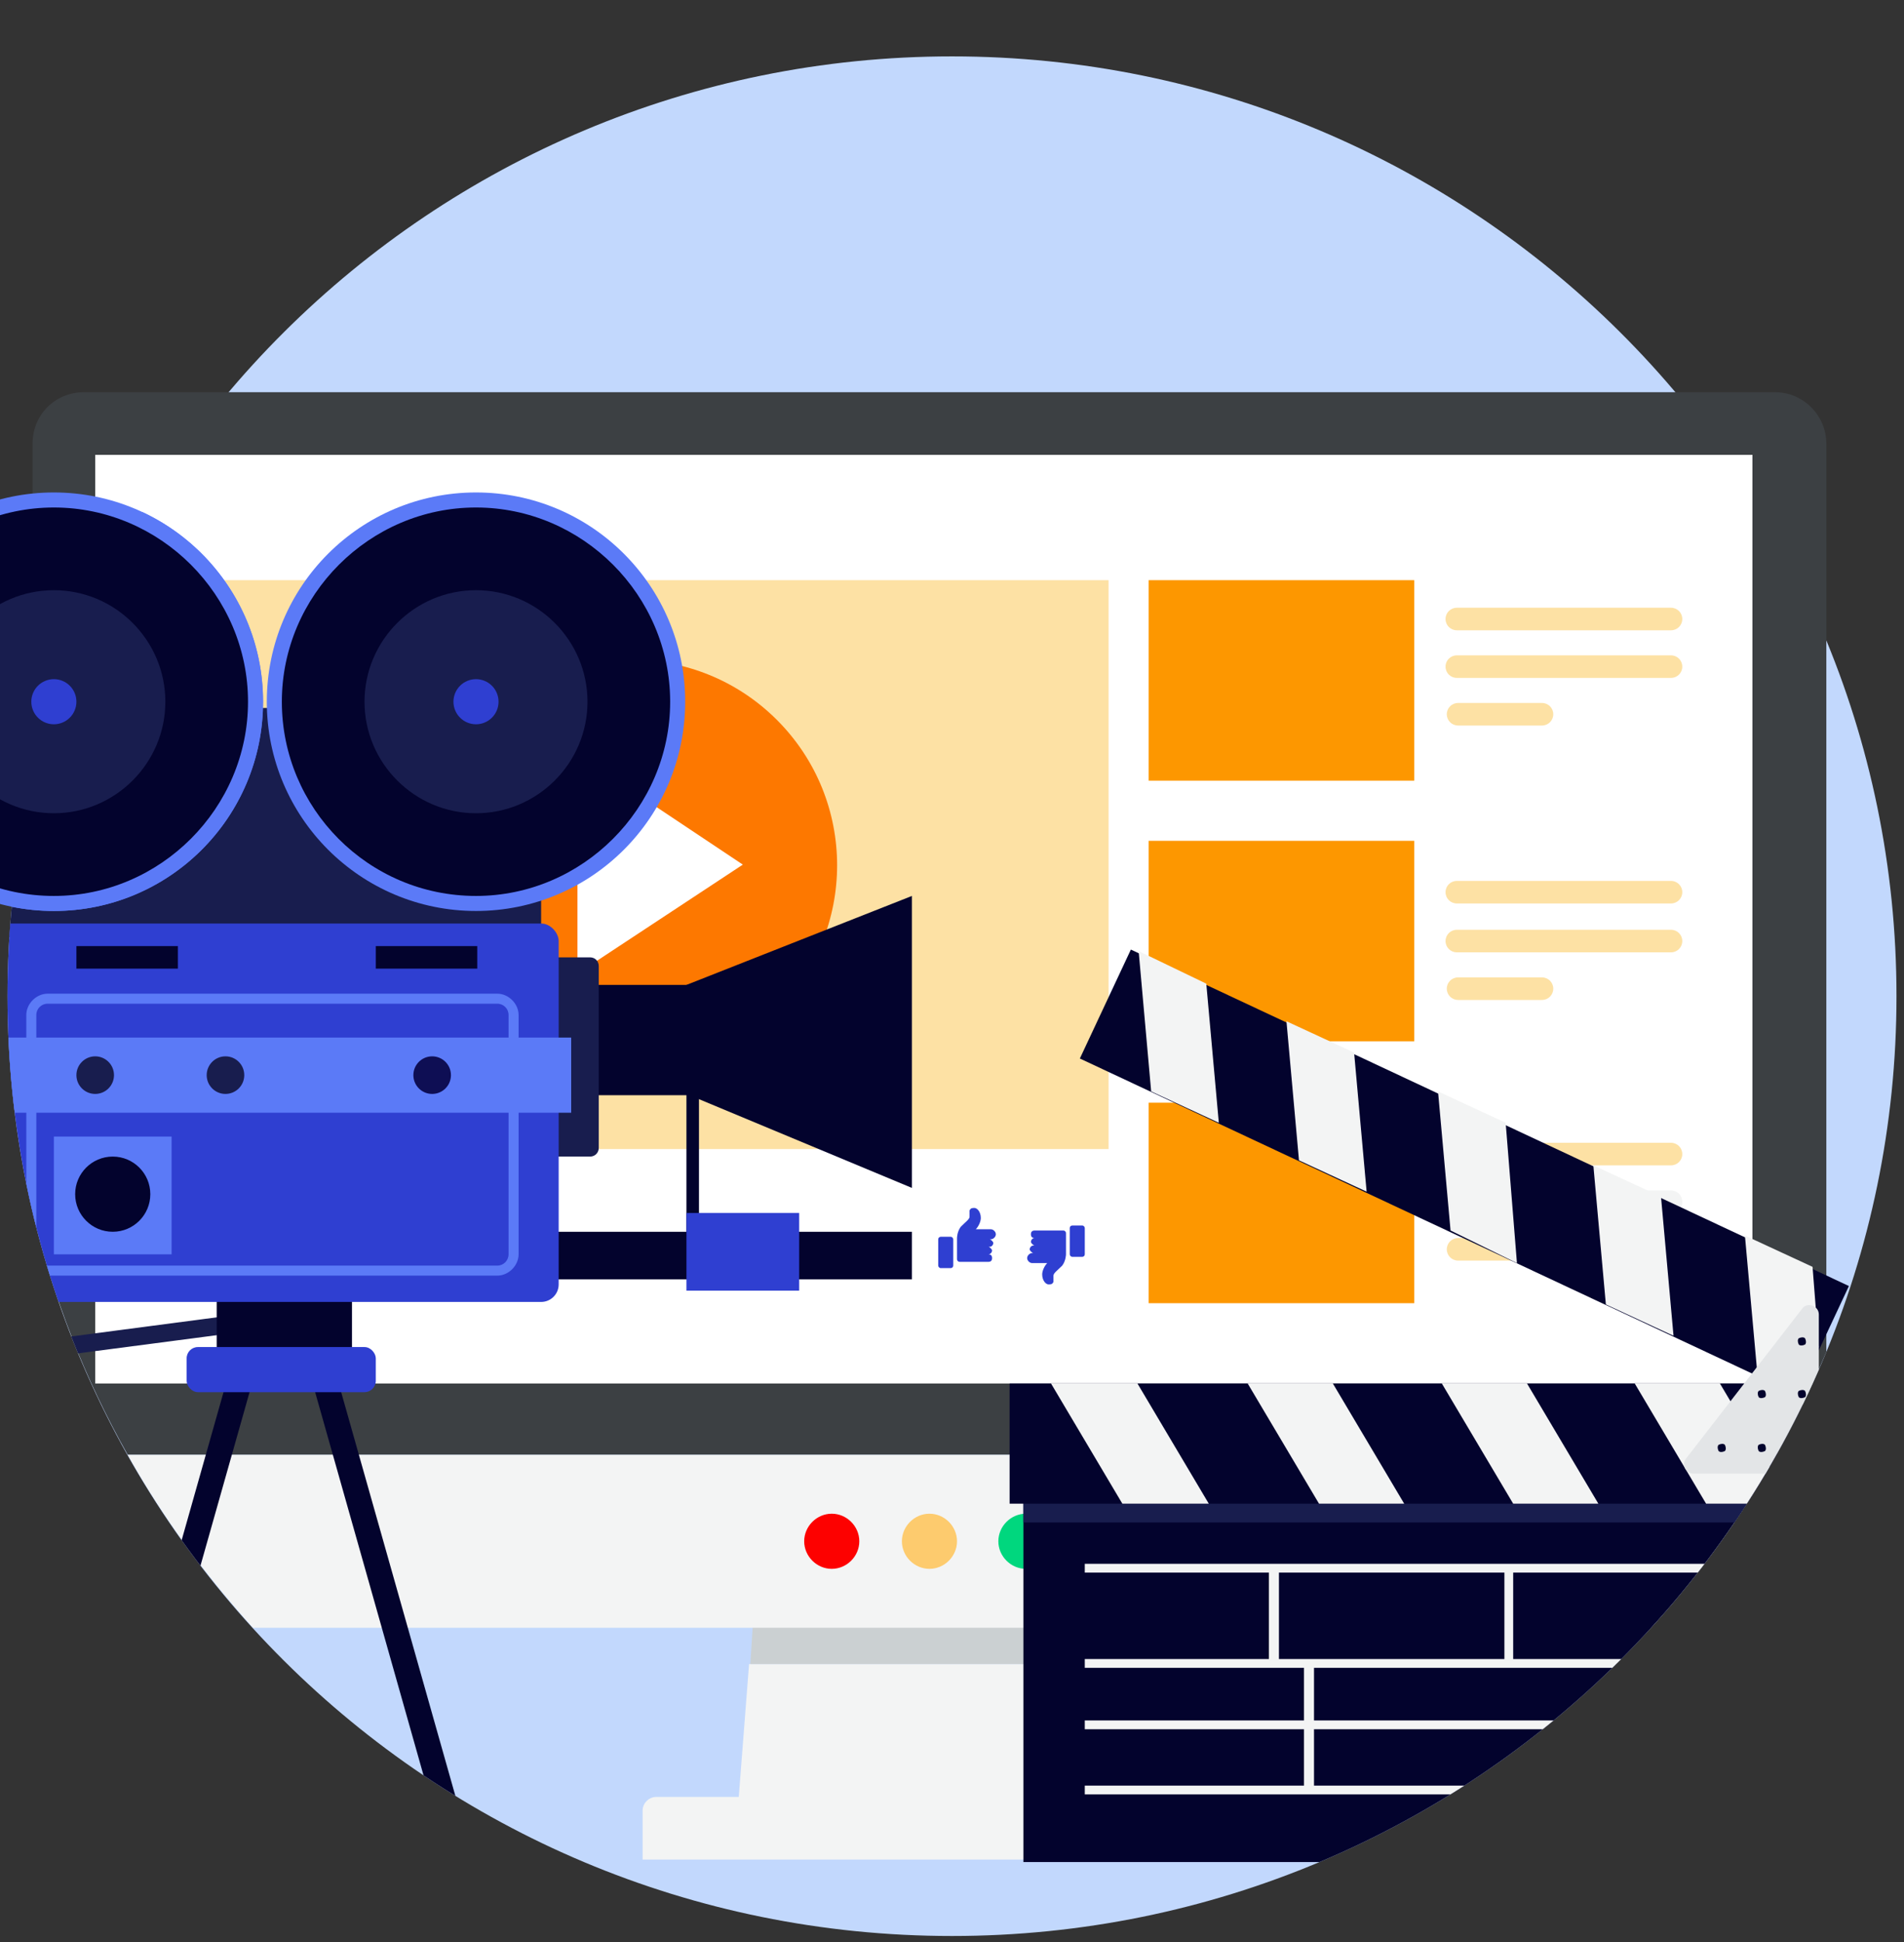 <?xml version="1.0" encoding="UTF-8"?>
<svg id="Layer_1" xmlns="http://www.w3.org/2000/svg" xmlns:xlink="http://www.w3.org/1999/xlink" version="1.1" viewBox="0 0 152 155">
  <rect x="0" y="0" width="152" height="155" fill="#333333" stroke="none"/>
  <!-- Generator: Adobe Illustrator 29.1.0, SVG Export Plug-In . SVG Version: 2.1.0 Build 142)  -->
  <defs>
    <style>
      .st0 {
        fill: none;
      }

      .st1 {
        fill: #fd9700;
      }

      .st2 {
        fill: #293684;
      }

      .st3 {
        fill: #5b7af7;
      }

      .st4 {
        fill: #fd0100;
      }

      .st5 {
        fill: #dae4f3;
      }

      .st6 {
        fill: #e3e5e7;
      }

      .st7 {
        fill: #0e0e54;
      }

      .st8 {
        fill: #fdcb6e;
      }

      .st9 {
        fill: #2f3fd1;
      }

      .st10 {
        fill: #fff;
      }

      .st11 {
        fill: #fde1a4;
      }

      .st12 {
        fill: #f3f4f4;
      }

      .st13 {
        fill: #181d4e;
      }

      .st14 {
        fill: #00d77e;
      }

      .st15 {
        fill: #fd7800;
      }

      .st16 {
        fill: #c2d8fd;
      }

      .st17 {
        fill: #cbd0d2;
      }

      .st18 {
        fill: #3c4043;
      }

      .st19 {
        fill: #03032d;
      }

      .st20 {
        fill: #0052fd;
      }

      .st21 {
        clip-path: url(#clippath);
      }
    </style>
    <clipPath id="clippath">
      <path class="st0" d="M76,154.5c41.6,0,75.4-33.6,75.4-75S117.6,4.5,76,4.5.6,38.1.6,79.5s33.7,75,75.4,75Z"/>
    </clipPath>
  </defs>
  <path class="st5" d="M61.9,9.7l4.8-2v1.2l-3.7,1.4,3.7,1.4v1.2l-4.8-2s0-1.2,0-1.2Z"/>
  <path class="st5" d="M69.3,6.6h1.2l-2.5,7.5h-1.2s2.5-7.5,2.5-7.5Z"/>
  <path class="st5" d="M70.6,11.8l3.7-1.4-3.7-1.4v-1.2l4.8,2v1.2l-4.8,2v-1.2Z"/>
  <path class="st16" d="M76,154.5c41.6,0,75.4-33.6,75.4-75S117.6,4.5,76,4.5.6,38.1.6,79.5s33.7,75,75.4,75Z"/>
  <path class="st12" d="M59.8,132.8l-.9,11.6h30.5l-.9-11.6s-28.7,0-28.7,0Z"/>
  <path class="st17" d="M88.1,126.5h-27.8l-.4,6.3h28.7l-.4-6.3h0Z"/>
  <path class="st12" d="M97.2,148.4h-45.9v-3.9c0-.6.5-1.1,1.1-1.1h43.7c.6,0,1.1.5,1.1,1.1v3.9h0Z"/>
  <path class="st18" d="M141.7,31.3H6.7c-2.3,0-4.1,1.8-4.1,4.1v61.2c1.6,6.9,4.2,13.5,7.6,19.5h131.6c1.5-2.7,2.8-5.4,4-8.2V35.4c0-2.2-1.8-4.1-4.1-4.1ZM139.9,110.4H7.6V36.3h132.3v74.1h0Z"/>
  <path class="st12" d="M87.5,116.1H10.2c2.8,5,6.2,9.6,10,13.8h111.6c3.8-4.2,7.2-8.8,10-13.8,0,0-54.3,0-54.3,0Z"/>
  <path class="st10" d="M137.6,36.3H7.6v74.1h132.3V36.3h-2.3Z"/>
  <path class="st10" d="M139.9,36.3H7.6v74.1h132.3V36.3h0Z"/>
  <path class="st8" d="M74.2,125.2c1.2,0,2.2-1,2.2-2.2s-1-2.2-2.2-2.2-2.2,1-2.2,2.2,1,2.2,2.2,2.2Z"/>
  <path class="st14" d="M81.9,125.2c1.2,0,2.2-1,2.2-2.2s-1-2.2-2.2-2.2-2.2,1-2.2,2.2,1,2.2,2.2,2.2Z"/>
  <path class="st4" d="M66.4,125.2c1.2,0,2.2-1,2.2-2.2s-1-2.2-2.2-2.2-2.2,1-2.2,2.2,1,2.2,2.2,2.2Z"/>
  <g>
    <rect class="st10" x="9.9" y="42.1" width="127.7" height="63.6"/>
    <rect class="st11" x="12.4" y="46.3" width="76.1" height="45.4"/>
    <rect class="st1" x="91.7" y="46.3" width="21.2" height="16"/>
    <path class="st11" d="M133.4,50.3h-17.1c-.5,0-.9-.4-.9-.9h0c0-.5.4-.9.9-.9h17.1c.5,0,.9.4.9.9h0c0,.5-.4.9-.9.9Z"/>
    <path class="st11" d="M133.4,54.1h-17.1c-.5,0-.9-.4-.9-.9h0c0-.5.4-.9.9-.9h17.1c.5,0,.9.4.9.9h0c0,.5-.4.9-.9.9Z"/>
    <path class="st11" d="M123.1,57.9h-6.7c-.5,0-.9-.4-.9-.9h0c0-.5.4-.9.9-.9h6.7c.5,0,.9.4.9.9h0c0,.5-.4.9-.9.9Z"/>
    <path class="st11" d="M133.4,72.1h-17.1c-.5,0-.9-.4-.9-.9h0c0-.5.4-.9.9-.9h17.1c.5,0,.9.4.9.9h0c0,.5-.4.9-.9.9Z"/>
    <path class="st11" d="M133.4,76h-17.1c-.5,0-.9-.4-.9-.9h0c0-.5.4-.9.9-.9h17.1c.5,0,.9.4.9.9h0c0,.5-.4.9-.9.9Z"/>
    <path class="st11" d="M123.1,79.8h-6.7c-.5,0-.9-.4-.9-.9h0c0-.5.4-.9.9-.9h6.7c.5,0,.9.4.9.9h0c0,.5-.4.9-.9.9Z"/>
    <path class="st11" d="M133.4,93h-17.1c-.5,0-.9-.4-.9-.9h0c0-.5.4-.9.9-.9h17.1c.5,0,.9.4.9.9h0c0,.5-.4.9-.9.9Z"/>
    <path class="st12" d="M133.4,96.8h-17.1c-.5,0-.9-.4-.9-.9h0c0-.5.4-.9.9-.9h17.1c.5,0,.9.4.9.9h0c0,.5-.4.9-.9.9Z"/>
    <path class="st11" d="M123.1,100.6h-6.7c-.5,0-.9-.4-.9-.9h0c0-.5.4-.9.9-.9h6.7c.5,0,.9.4.9.9h0c0,.5-.4.9-.9.9Z"/>
    <rect class="st1" x="91.7" y="67.1" width="21.2" height="16"/>
    <rect class="st1" x="91.7" y="88" width="21.2" height="16"/>
    <g>
      <rect class="st9" x="74.9" y="98.7" width="1.2" height="2.5" rx=".2" ry=".2"/>
      <path class="st9" d="M79.1,98.9h0c.2,0,.4-.2.4-.4s-.2-.4-.4-.4h-1.2c.2-.2.4-.6.4-.9,0-.5-.3-.8-.5-.8-.2,0-.3,0-.4.2,0,.2,0,.4,0,.5,0,.2-.3.4-.7.8-.3.4-.3.9-.3.9v1.7c0,.1.1.2.2.2h2.3c.2,0,.3-.1.3-.3s-.1-.3-.3-.3h0c.2,0,.3-.2.3-.3s-.2-.3-.3-.3h.1c.2,0,.3-.2.3-.3s-.2-.3-.3-.3Z"/>
    </g>
    <g>
      <rect class="st9" x="85.4" y="97.8" width="1.2" height="2.5" rx=".2" ry=".2"/>
      <path class="st9" d="M82.4,100h0c-.2,0-.4.2-.4.4s.2.4.4.4h1.2c-.2.2-.4.6-.4.9,0,.5.3.8.5.8.2,0,.3,0,.4-.2,0-.2,0-.4,0-.5,0-.2.3-.4.7-.8.3-.4.3-.9.3-.9v-1.7c0-.1-.1-.2-.2-.2h-2.3c-.2,0-.3.1-.3.3s.1.3.3.3h0c-.2,0-.3.2-.3.3s.2.3.3.3h-.1c-.2,0-.3.2-.3.3s.2.3.3.3Z"/>
    </g>
    <g>
      <circle class="st15" cx="50.4" cy="69" r="16.4" transform="translate(-34 55.9) rotate(-45)"/>
      <polygon class="st10" points="46.1 60.2 46.1 77.7 59.3 69 46.1 60.2"/>
    </g>
  </g>
  <g class="st21">
    <g>
      <rect class="st19" x="-11" y="131.2" width="47.8" height="2" transform="translate(-117.8 108.6) rotate(-74.2)"/>
      <rect class="st19" x="31.2" y="108.3" width="2" height="47.8" transform="translate(-34.8 13.8) rotate(-15.8)"/>
      <g>
        <rect class="st19" x="54.8" y="84.3" width="1" height="16.6"/>
        <rect class="st19" x="41.6" y="98.3" width="31.2" height="3.8"/>
        <polygon class="st13" points="-28.9 112.6 -28.9 111.2 19.8 104.8 20 106.2 -28.9 112.6"/>
        <rect class="st19" x="17.3" y="103.1" width="10.8" height="6.7"/>
        <rect class="st20" x="-16.3" y="84.3" width="8.1" height="3.5"/>
        <rect class="st19" x="46.5" y="78.6" width="9.8" height="8.8"/>
        <path class="st13" d="M43.8,76.4h3.3c.4,0,.7.3.7.7v14.5c0,.4-.3.7-.7.7h-3.3v-15.9h0Z"/>
        <polygon class="st19" points="72.8 94.8 54.8 87.3 54.8 78.6 72.8 71.5 72.8 94.8"/>
        <rect class="st13" x=".5" y="56.5" width="42.7" height="18.3"/>
        <rect class="st9" x="-1.4" y="73.7" width="46" height="30.2" rx="1.4" ry="1.4"/>
        <circle class="st3" cx="4.3" cy="56" r="16.7"/>
        <path class="st2" d="M4.3,71.5c-8.6,0-15.5-7-15.5-15.5s7-15.5,15.5-15.5,15.5,7,15.5,15.5-7,15.5-15.5,15.5Z"/>
        <path class="st20" d="M4.3,64.9c-4.9,0-8.9-4-8.9-8.9s4-8.9,8.9-8.9,8.9,4,8.9,8.9-4,8.9-8.9,8.9Z"/>
        <circle class="st13" cx="4.3" cy="56" r="1.8"/>
        <circle class="st3" cx="38" cy="56" r="16.7"/>
        <path class="st19" d="M38,71.5c-8.6,0-15.5-7-15.5-15.5s7-15.5,15.5-15.5,15.5,7,15.5,15.5-7,15.5-15.5,15.5Z"/>
        <path class="st13" d="M38,64.9c-4.9,0-8.9-4-8.9-8.9s4-8.9,8.9-8.9,8.9,4,8.9,8.9-4,8.9-8.9,8.9Z"/>
        <circle class="st9" cx="38" cy="56" r="1.8"/>
        <rect class="st19" x="6.1" y="75.5" width="8.1" height="1.8"/>
        <rect class="st19" x="30" y="75.5" width="8.1" height="1.8"/>
        <rect class="st3" x="4.3" y="90.7" width="9.4" height="9.4"/>
        <circle class="st19" cx="9" cy="95.3" r="3"/>
        <polygon class="st20" points="-15.4 87.8 -20 91.2 -20 80.9 -15.4 84.3 -15.4 87.8"/>
        <rect class="st9" x="54.8" y="96.8" width="9" height="6.2"/>
        <rect class="st9" x="14.9" y="107.5" width="15.1" height="3.6" rx=".9" ry=".9"/>
        <rect class="st20" x="-30.3" y="109.6" width="14.6" height="3.1" rx="-.6" ry="-.6" transform="translate(-14.7 -2.1) rotate(-7.5)"/>
        <path class="st3" d="M39.6,101.8H3.8c-.9,0-1.7-.8-1.7-1.7v-19.1c0-.9.8-1.7,1.7-1.7h35.9c.9,0,1.7.8,1.7,1.7v19.1c0,.9-.8,1.7-1.7,1.7ZM3.8,80.1c-.5,0-.9.4-.9.9v19.1c0,.5.4.9.9.9h35.9c.5,0,.9-.4.9-.9v-19.1c0-.5-.4-.9-.9-.9H3.8Z"/>
        <rect class="st3" x="-9.6" y="82.8" width="55.2" height="6"/>
        <circle class="st13" cx="7.6" cy="85.8" r="1.5"/>
        <circle class="st13" cx="18" cy="85.8" r="1.5"/>
        <circle class="st7" cx="34.5" cy="85.8" r="1.5"/>
      </g>
      <rect class="st13" x="4.7" y="153.7" width="2.9" height="3.6"/>
      <rect class="st13" x="37.3" y="153.7" width="2.9" height="3.6"/>
    </g>
    <g>
      <g>
        <rect class="st19" x="85.2" y="88.6" width="63.3" height="9.6" transform="translate(183.1 227.7) rotate(-154.9)"/>
        <polygon class="st12" points="132.6 95.5 133.6 106.6 128.2 104.1 127.2 93 132.6 95.5"/>
        <polygon class="st12" points="144.7 101.1 145.2 107.5 143.5 111.2 140.3 109.7 139.3 98.6 144.7 101.1"/>
        <polygon class="st12" points="96.3 78.5 97.3 89.6 91.9 87.1 90.9 75.9 96.3 78.5"/>
        <polygon class="st12" points="108.1 84 109.1 95.1 103.7 92.6 102.7 81.5 108.1 84"/>
        <polygon class="st12" points="120.2 89.6 121.1 100.8 115.8 98.2 114.8 87.1 120.2 89.6"/>
      </g>
      <rect class="st19" x="81.6" y="116" width="60.3" height="32.6" transform="translate(223.6 264.6) rotate(180)"/>
      <rect class="st12" x="86.6" y="124.8" width="50.9" height=".7" transform="translate(224.1 250.3) rotate(180)"/>
      <rect class="st12" x="86.6" y="132.3" width="50.9" height=".7" transform="translate(224.1 265.4) rotate(180)"/>
      <rect class="st12" x="86.6" y="137.2" width="50.9" height=".7" transform="translate(224.1 275.2) rotate(180)"/>
      <rect class="st12" x="86.6" y="142.4" width="50.9" height=".7" transform="translate(224.1 285.6) rotate(180)"/>
      <rect class="st12" x="120.2" y="125.1" width=".7" height="7.5" transform="translate(241 257.8) rotate(180)"/>
      <rect class="st12" x="101.4" y="125.1" width=".8" height="7.5" transform="translate(203.5 257.8) rotate(180)"/>
      <rect class="st12" x="104.2" y="132.7" width=".8" height="10.1" transform="translate(209.1 275.5) rotate(180)"/>
      <rect class="st13" x="81.6" y="116" width="60.3" height="5.5" transform="translate(223.6 237.5) rotate(180)"/>
      <rect class="st19" x="80.6" y="110.4" width="63.3" height="9.6" transform="translate(224.5 230.4) rotate(180)"/>
      <polygon class="st12" points="137.3 110.4 143 120 136.2 120 130.5 110.4 137.3 110.4"/>
      <polygon class="st12" points="121.9 110.4 127.6 120 120.8 120 115.1 110.4 121.9 110.4"/>
      <polygon class="st12" points="90.8 110.4 96.5 120 89.6 120 83.9 110.4 90.8 110.4"/>
      <polygon class="st12" points="106.4 110.4 112.1 120 105.3 120 99.6 110.4 106.4 110.4"/>
      <path class="st6" d="M135.2,117.6h9.3c.4,0,.7-.3.7-.7v-12c0-.7-.9-1-1.3-.5l-9.3,12c-.4.5,0,1.2.6,1.2Z"/>
      <path class="st19" d="M144.1,107.3c.1-.1.1-.3,0-.5-.1-.1-.3-.1-.5,0-.1.1-.1.3,0,.5.1.1.3.1.5,0Z"/>
      <path class="st19" d="M144.1,115.8c.1-.1.1-.3,0-.5-.1-.1-.3-.1-.5,0-.1.1-.1.3,0,.5.1.1.3.1.5,0Z"/>
      <path class="st19" d="M137.7,115.8c.1-.1.1-.3,0-.5-.1-.1-.3-.1-.5,0-.1.1-.1.3,0,.5.1.1.3.1.5,0Z"/>
      <path class="st19" d="M140.9,111.5c.1-.1.1-.3,0-.5-.1-.1-.3-.1-.5,0-.1.1-.1.3,0,.5.1.1.3.1.5,0Z"/>
      <path class="st19" d="M140.9,115.8c.1-.1.1-.3,0-.5-.1-.1-.3-.1-.5,0-.1.1-.1.3,0,.5.1.1.3.1.5,0Z"/>
      <path class="st19" d="M144.1,111.5c.1-.1.1-.3,0-.5-.1-.1-.3-.1-.5,0-.1.1-.1.3,0,.5.1.1.3.1.5,0Z"/>
    </g>
  </g>
  <g>
    <circle class="st3" cx="4.3" cy="56" r="16.7"/>
    <path class="st19" d="M4.3,71.5c-8.6,0-15.5-7-15.5-15.5s7-15.5,15.5-15.5,15.5,7,15.5,15.5-7,15.5-15.5,15.5Z"/>
    <path class="st13" d="M4.3,64.9c-4.9,0-8.9-4-8.9-8.9s4-8.9,8.9-8.9,8.9,4,8.9,8.9-4,8.9-8.9,8.9Z"/>
    <circle class="st9" cx="4.3" cy="56" r="1.8"/>
  </g>
</svg>